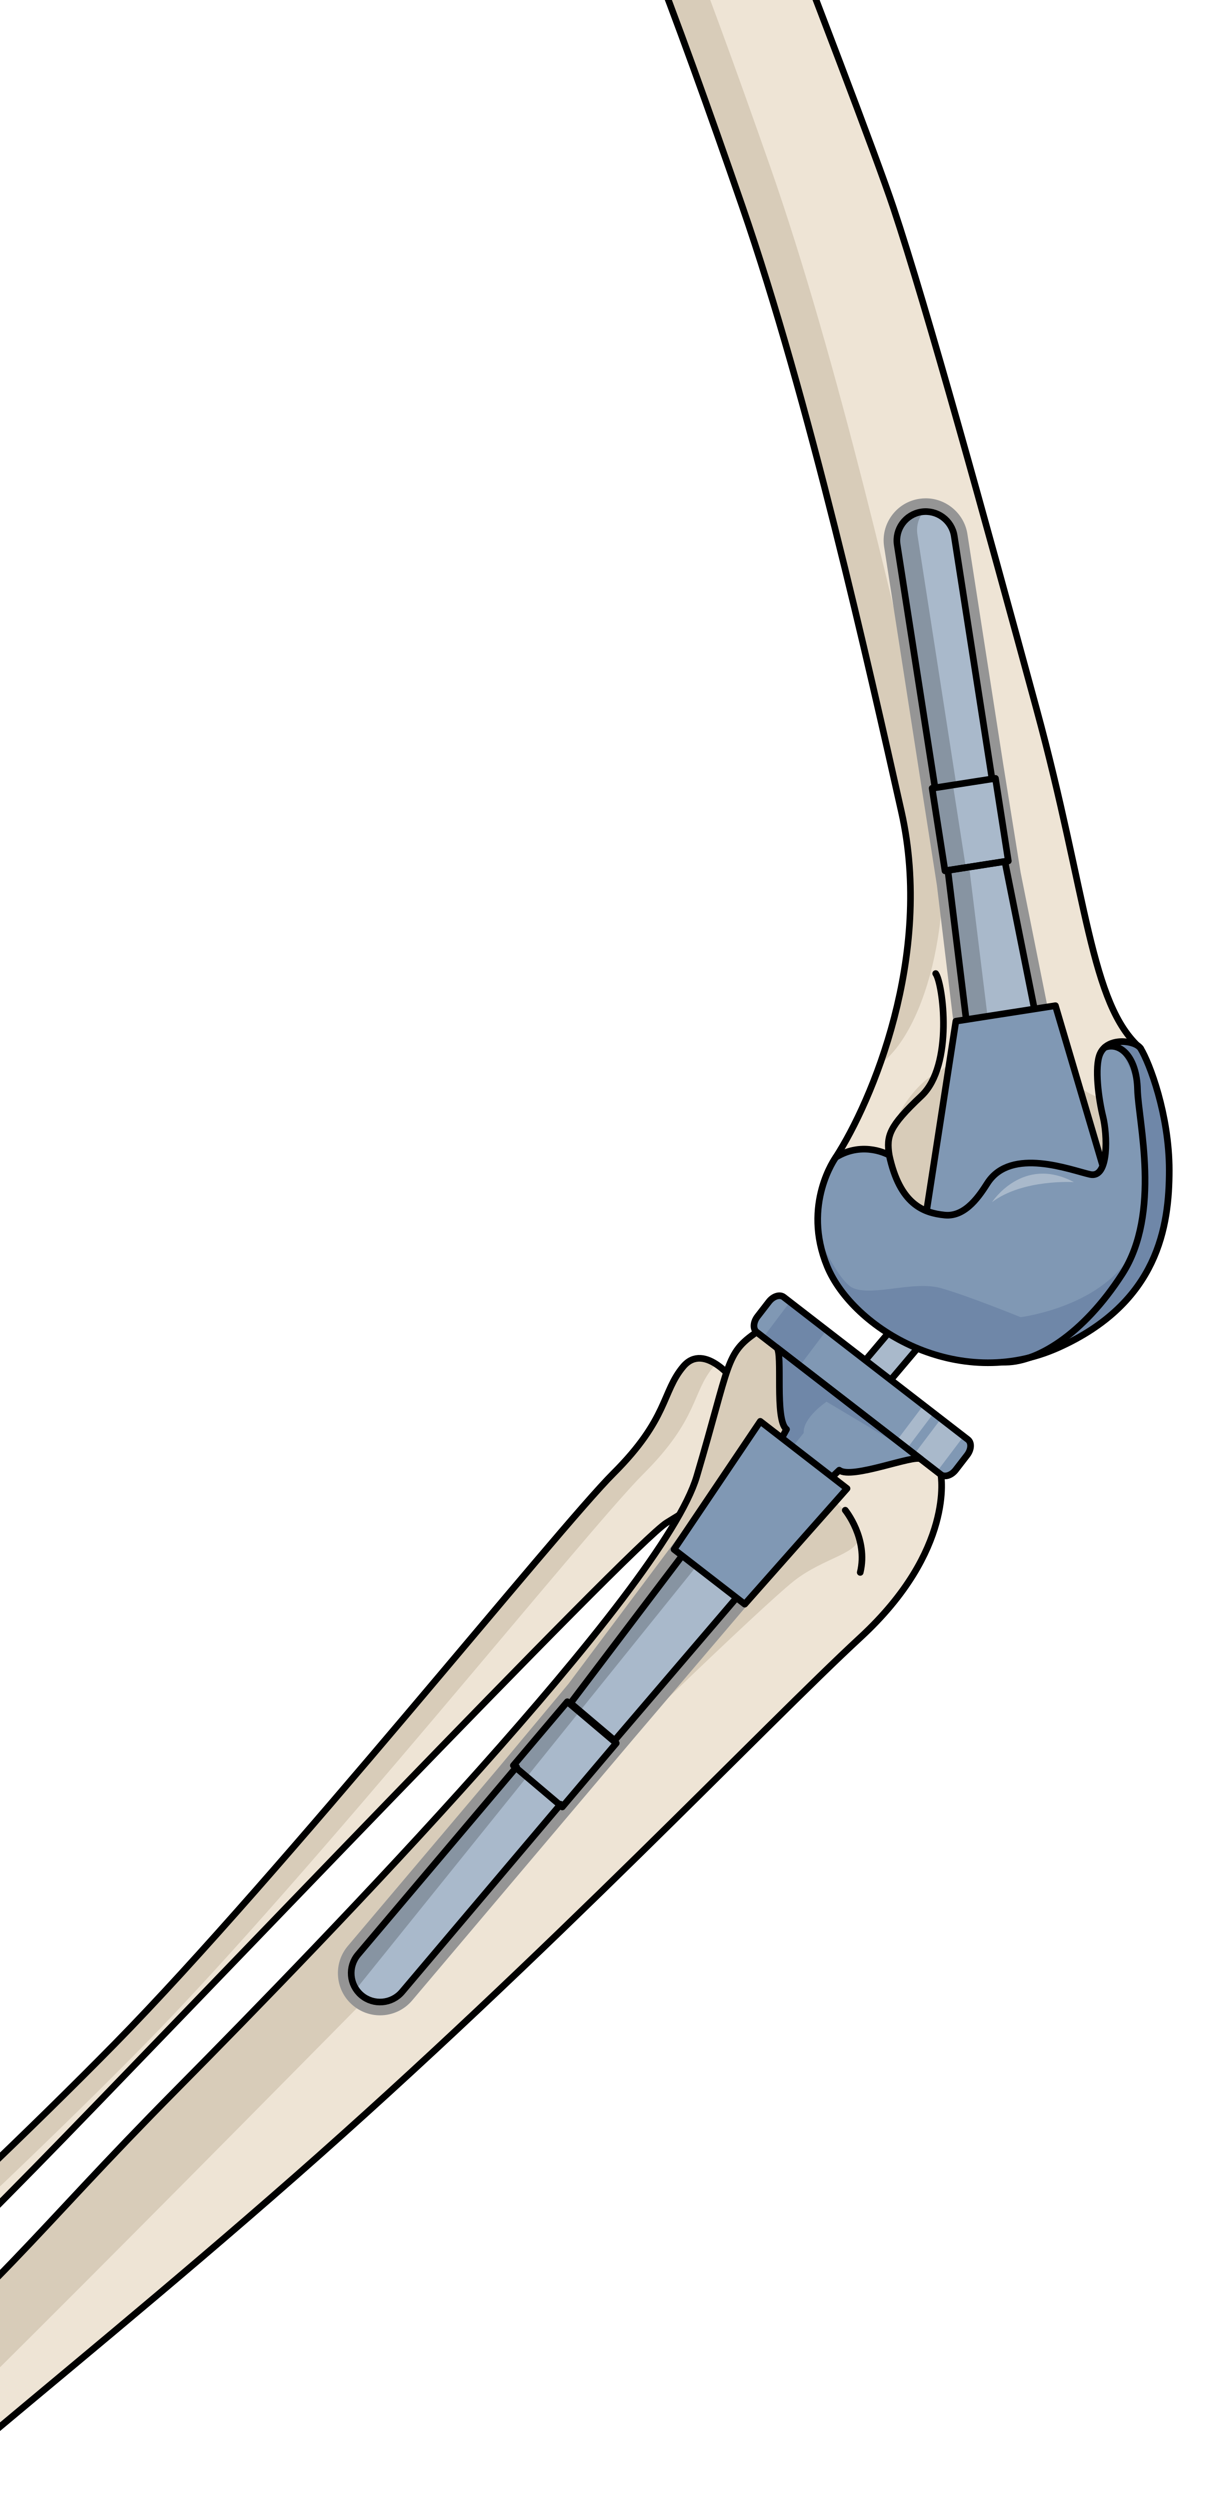 <?xml version="1.0" encoding="utf-8"?>
<!-- Generator: Adobe Illustrator 16.0.0, SVG Export Plug-In . SVG Version: 6.00 Build 0)  -->
<!DOCTYPE svg PUBLIC "-//W3C//DTD SVG 1.1//EN" "http://www.w3.org/Graphics/SVG/1.1/DTD/svg11.dtd">
<svg version="1.1" id="Layer_1" xmlns="http://www.w3.org/2000/svg" xmlns:xlink="http://www.w3.org/1999/xlink" x="0px" y="0px"
	 width="181.992px" height="376.324px" viewBox="0 0 181.992 376.324" enable-background="new 0 0 181.992 376.324"
	 xml:space="preserve">
<g>
	<defs>
		<rect id="SVGID_1_" width="181.992" height="376.324"/>
	</defs>
	<clipPath id="SVGID_2_">
		<use xlink:href="#SVGID_1_"  overflow="visible"/>
	</clipPath>
	<g clip-path="url(#SVGID_2_)">
		<g>
			<g>
				<path fill="#EEE4D5" d="M110.876,208.199c0,0,7.957,0.848,6.652,6.214c-1.303,5.367-11.855,11.588-17.08,14.815
					c-5.227,3.227-74.674,76.214-95.157,97.069c-20.48,20.856-64.988,64.572-75.591,84.699
					c-10.604,20.125-30.568,4.221-15.307-15.611c1.585-2.875,10.075-2.279,24.597-14.791c14.525-12.512,53.212-47.375,78.293-72.896
					c25.084-25.52,66.782-77.568,75.12-85.876c8.336-8.307,7.293-12.262,10.537-16.101
					C106.187,201.884,110.876,208.199,110.876,208.199z"/>
				<path fill="#D8CCB9" d="M-61.009,380.595c14.525-12.512,53.212-47.375,78.293-72.896c25.084-25.52,66.782-77.568,75.12-85.876
					c8.336-8.307,7.293-12.262,10.537-16.101c1.547-1.829,3.418-1.344,4.957-0.346c-0.145,0.13-0.289,0.251-0.428,0.414
					c-3.246,3.839-2.201,7.794-10.539,16.103c-8.338,8.304-50.033,60.354-75.12,85.875c-25.08,25.521-63.766,60.385-78.29,72.896
					c-14.524,12.509-21.721,14.164-23.306,17.039c-8.406,10.924-6.509,19.96-1.344,22.521c-8.562,1.016-15.176-10.937-4.478-24.839
					C-84.021,392.511-75.53,393.106-61.009,380.595z"/>
				<path fill="none" stroke="#000000" stroke-linecap="round" stroke-linejoin="round" stroke-miterlimit="10" d="M110.876,208.199
					c0,0,7.957,0.848,6.652,6.214c-1.303,5.367-11.855,11.588-17.08,14.815c-5.227,3.227-74.674,76.214-95.157,97.069
					c-20.48,20.856-64.988,64.572-75.591,84.699c-10.604,20.125-30.568,4.221-15.307-15.611c1.585-2.875,10.075-2.279,24.597-14.791
					c14.525-12.512,53.212-47.375,78.293-72.896c25.084-25.52,66.782-77.568,75.12-85.876c8.336-8.307,7.293-12.262,10.537-16.101
					C106.187,201.884,110.876,208.199,110.876,208.199z"/>
				<g>
					<path fill="#EEE4D5" d="M113.996,200.54c-4.768,3.279-3.93,4.533-9.029,21.722c-5.098,17.19-55.805,69.516-78.272,92.204
						c-22.47,22.687-25.298,28.63-54.691,53.799c-29.391,25.17-39.923,24.07-45.076,28.267c-5.149,4.196-4.03,6.033-2.598,10.45
						c4.59,11.741,15.306,15.611,15.306,15.611l1.286,0.373c0,0,0.694,0.232,5.352-0.641c4.659-0.874,9.128-9.742,18.124-23.336
						c8.995-13.595,41.849-37.756,80.16-71.399c38.312-33.646,70.836-67.943,85.086-81.101c14.252-13.161,12.102-24.5,12.102-24.5
						L113.996,200.54z"/>
					<path fill="#D8CCB9" d="M-59.058,422.972c0.011,0.002,0.028,0.005,0.052,0.008c0.003,0,0.006,0,0.01,0.001
						c0.028,0.003,0.065,0.007,0.113,0.009c0.003,0,0.008,0.001,0.01,0.001c0.044,0.002,0.099,0.003,0.161,0.003
						c0.013,0,0.025,0,0.039,0c0.144,0,0.336-0.007,0.589-0.025c0.025-0.002,0.053-0.004,0.079-0.006
						c0.104-0.008,0.221-0.019,0.345-0.031c0.041-0.004,0.079-0.007,0.123-0.012c0.158-0.017,0.33-0.036,0.521-0.061
						c0.008,0,0.017-0.002,0.023-0.004c-1.218-2.877,7.665-19.538,27.419-37.717c19.757-18.18,80.768-80.238,100.493-100.197
						c19.725-19.962,43.932-43.15,48.613-46.873c4.682-3.72,10.311-4.189,9.754-6.992c-0.557-2.805-3.646-5.16-3.646-5.16
						s-0.807,3.18-6.16-9.015c-3.752-8.54-1.807-10.569-2.959-14.407l-2.525-1.953c-4.768,3.279-3.93,4.533-9.029,21.722
						c-5.098,17.19-55.805,69.516-78.272,92.203c-0.671,0.678-1.322,1.338-1.958,1.985c-0.255,0.26-0.498,0.509-0.747,0.764
						c-0.373,0.381-0.747,0.762-1.107,1.133c-0.291,0.297-0.57,0.586-0.854,0.878c-0.308,0.317-0.617,0.636-0.918,0.946
						c-0.291,0.302-0.576,0.598-0.862,0.893c-0.276,0.288-0.553,0.575-0.823,0.856c-0.285,0.297-0.566,0.59-0.845,0.881
						c-0.263,0.274-0.522,0.546-0.779,0.815c-0.271,0.284-0.539,0.565-0.803,0.844c-0.254,0.268-0.506,0.533-0.755,0.796
						c-0.259,0.272-0.517,0.544-0.77,0.812c-0.239,0.254-0.476,0.504-0.711,0.754c-0.253,0.268-0.506,0.537-0.755,0.801
						c-0.241,0.256-0.479,0.51-0.716,0.762c-0.228,0.243-0.458,0.487-0.683,0.727c-0.308,0.329-0.611,0.652-0.913,0.977
						c-0.133,0.141-0.268,0.285-0.4,0.426c-1.721,1.84-3.357,3.595-4.977,5.317c-0.035,0.036-0.069,0.073-0.103,0.11
						c-0.319,0.338-0.637,0.675-0.954,1.012c-0.107,0.113-0.216,0.228-0.323,0.342c-0.291,0.309-0.584,0.616-0.876,0.924
						c-0.131,0.138-0.261,0.274-0.391,0.411c-0.277,0.292-0.557,0.584-0.836,0.876c-0.151,0.157-0.302,0.314-0.453,0.473
						c-0.267,0.278-0.536,0.557-0.805,0.836c-0.161,0.168-0.323,0.336-0.487,0.503c-0.268,0.277-0.536,0.554-0.809,0.832
						c-0.168,0.173-0.339,0.347-0.509,0.521c-0.269,0.274-0.537,0.549-0.809,0.824c-0.179,0.181-0.359,0.363-0.54,0.545
						c-0.272,0.274-0.544,0.549-0.821,0.826c-0.19,0.189-0.382,0.381-0.573,0.571c-0.273,0.273-0.546,0.545-0.825,0.821
						c-0.244,0.24-0.495,0.486-0.742,0.73c-0.402,0.395-0.812,0.795-1.228,1.199c-0.315,0.308-0.631,0.614-0.955,0.927
						c-0.206,0.198-0.418,0.4-0.627,0.601c-0.323,0.311-0.647,0.62-0.979,0.938c-0.201,0.19-0.407,0.386-0.612,0.579
						c-0.355,0.336-0.713,0.675-1.079,1.019c-0.198,0.186-0.402,0.375-0.603,0.563c-0.388,0.361-0.778,0.726-1.179,1.097
						c-0.191,0.178-0.388,0.358-0.583,0.538c-0.43,0.396-0.867,0.798-1.312,1.205c-0.179,0.163-0.357,0.327-0.539,0.492
						c-0.486,0.443-0.983,0.895-1.489,1.352c-0.152,0.137-0.303,0.273-0.456,0.412c-0.575,0.519-1.165,1.046-1.768,1.584
						c-0.091,0.081-0.181,0.161-0.272,0.243c-0.858,0.766-1.734,1.542-2.649,2.348c-2.418,2.871-4.293,4.941-5.498,6.025
						c-13.707,12.322-38.382,28.538-43.583,32.038c-2.945,1.979-4.287,0.046-4.898-2.009c-0.009,0.009-0.016,0.018-0.024,0.026
						c-0.543,0.562-0.955,1.083-1.261,1.583c-0.012,0.018-0.024,0.037-0.036,0.057c-0.085,0.142-0.156,0.282-0.226,0.422
						c-0.02,0.041-0.042,0.083-0.061,0.124c-0.061,0.134-0.111,0.265-0.159,0.396c-0.015,0.045-0.03,0.09-0.045,0.135
						c-0.042,0.131-0.077,0.262-0.105,0.391c-0.009,0.04-0.016,0.08-0.022,0.121c-0.026,0.136-0.049,0.272-0.061,0.408
						c-0.002,0.017-0.002,0.033-0.004,0.051c-0.051,0.627,0.03,1.263,0.192,1.948c0.01,0.038,0.017,0.076,0.026,0.115
						c0.038,0.148,0.077,0.3,0.121,0.452c0.014,0.048,0.027,0.096,0.041,0.145c0.046,0.154,0.092,0.312,0.144,0.475
						c0.014,0.041,0.026,0.083,0.04,0.124c0.183,0.576,0.394,1.192,0.615,1.872c4.59,11.741,15.306,15.611,15.306,15.611
						l1.286,0.373c0,0,0.007,0.002,0.016,0.004C-59.062,422.971-59.06,422.971-59.058,422.972z"/>
					<path fill="none" stroke="#000000" stroke-linecap="round" stroke-linejoin="round" stroke-miterlimit="10" d="
						M127.343,227.354c0,0,3.492,4.27,2.256,9.364"/>
					<path fill="none" stroke="#000000" stroke-linecap="round" stroke-linejoin="round" stroke-miterlimit="10" d="M113.996,200.54
						c-4.768,3.279-3.93,4.533-9.029,21.722c-5.098,17.19-55.805,69.516-78.272,92.204c-22.47,22.687-25.298,28.63-54.691,53.799
						c-29.391,25.17-39.923,24.07-45.076,28.267c-5.149,4.196-4.03,6.033-2.598,10.45c4.59,11.741,15.306,15.611,15.306,15.611
						l1.286,0.373c0,0,0.694,0.232,5.352-0.641c4.659-0.874,9.128-9.742,18.124-23.336c8.995-13.595,41.849-37.756,80.16-71.399
						c38.312-33.646,70.836-67.943,85.086-81.101c14.252-13.161,12.102-24.5,12.102-24.5L113.996,200.54z"/>
				</g>
			</g>
			<path fill="#EEE4D5" d="M171.371,157.396c-7.168-6.928-7.719-23.148-15.217-50.693c-7.652-28.164-16.463-60.182-21.555-75.438
				c-5.092-15.266-38.076-99.349-38.076-99.349s0.115-2.995-2.561-7.536c-2.666-4.531-1.787-11.304-0.211-18.561
				c1.584-7.246-6.812-18.906-15.121-19.603s-19.332,5.556-21.846,12.841c-2.512,7.274,6.744,17.052,6.744,17.052
				c4.512,5.372,0.812,12.812,4.252,18.569s7.777,11.574,16.357,27.293c8.578,15.721,17.602,39.922,27.68,69.061
				c10.086,29.13,19.129,69.524,24,91.195c4.857,21.66-4.475,43.631-9.904,51.998c4.193-2.57,8.059-0.318,8.059-0.318
				c1.604,7.41,5.148,8.695,8.367,9.014c3.227,0.328,5.379-3.179,6.443-4.83c0.521-0.803,1.158-1.411,1.873-1.855
				c1.992-1.266,4.609-1.314,7.072-0.967c2.705,0.387,5.219,1.247,6.514,1.537c2.898,0.646,2.578-6.116,1.932-8.695
				c-0.646-2.58-1.314-7.469-0.445-9.449C166.724,156.391,170.009,156.517,171.371,157.396z"/>
			<path fill="#D8CCB9" d="M140.945,161.635c-3.586,1.714-10.574,10.779-6.801,21.308c3.773,10.529,31.791,3.964,33.965,0
				c2.174-3.963,0-14.832,0-16.523c0-1.69-9.811,1.152-13.34-19.855l-9.584,3.848C145.185,150.411,145.904,159.267,140.945,161.635z
				"/>
			<g>
				<path fill="#D8CCB9" d="M67.234-89.722c4.529,5.346,0.863,12.805,4.324,18.547c3.467,5.742,7.824,11.545,16.471,27.227
					C96.673-28.267,105.796-4.104,116,24.991s19.416,69.452,24.367,91.098c4.68,20.44-0.982,39.307-7.811,44.146
					c3.537-7.537,6.619-23.017,3.254-38.009c-4.863-21.668-13.91-62.062-23.994-91.198C101.732,1.89,92.71-22.309,84.13-38.026
					c-8.58-15.719-12.916-21.537-16.354-27.295c-3.439-5.758,0.258-13.2-4.252-18.564c0,0-9.25-9.781-6.74-17.061
					c0.656-1.9,1.898-3.724,3.514-5.379C58.306-99.087,67.234-89.722,67.234-89.722z"/>
			</g>
			<path fill="none" stroke="#000000" stroke-linecap="round" stroke-linejoin="round" stroke-miterlimit="10" d="M133.964,173.907
				c-0.436-2.899-0.072-4.295,4.844-8.922c4.912-4.627,3.234-16.979,2.158-18.422"/>
			<path fill="none" stroke="#000000" stroke-linecap="round" stroke-linejoin="round" stroke-miterlimit="10" d="M125.914,174.229
				c5.422-8.375,14.758-30.338,9.896-52.002c-4.863-21.668-13.91-62.062-23.994-91.198C101.732,1.89,92.71-22.309,84.13-38.026
				c-8.58-15.719-12.916-21.537-16.354-27.295c-3.439-5.758,0.258-13.2-4.252-18.564c0,0-9.25-9.781-6.74-17.061
				s13.529-13.529,21.842-12.836c8.312,0.697,16.699,12.355,15.123,19.605c-1.576,7.248-2.461,14.027,0.213,18.559
				c2.672,4.534,2.561,7.535,2.561,7.535s32.984,84.088,38.07,99.346c5.092,15.258,13.906,47.278,21.561,75.439
				c7.66,28.158,8.061,44.479,15.695,51.15"/>
		</g>
		<g>
			<g>
				<path fill="#A9B9CB" stroke="#000000" stroke-linecap="round" stroke-linejoin="round" stroke-miterlimit="10" d="
					M119.074,224.282c-0.551,0-1.105-0.188-1.559-0.57c-1.018-0.862-1.146-2.386-0.283-3.404l23.891-28.239
					c0.861-1.019,2.387-1.146,3.404-0.284c1.018,0.862,1.146,2.386,0.283,3.404l-23.891,28.239
					C120.441,223.992,119.761,224.282,119.074,224.282z"/>
				<g>
					<g>
						<g id="XMLID_110_">
							<g>
								<path fill="#959595" d="M57.257,303.396c-1.5,0-2.955-0.535-4.102-1.506c-1.289-1.084-2.08-2.616-2.223-4.309
									c-0.145-1.693,0.381-3.339,1.479-4.635l22.598-26.711L85.634,253.5l28.757-38.402l2.589,2.082l9.787,7.806l-31.343,36.791
									l-10.72,12.661l-22.604,26.709C60.898,302.575,59.13,303.396,57.257,303.396z"/>
								<path fill="#A9B9CB" d="M125.935,223.035l-0.705-0.561l-7.469-5.961l-0.984-0.792l-30.82,40.665l-0.367-0.31l-8.127,9.613
									L77.83,266l-23.893,28.24c-1.555,1.837-1.314,4.589,0.514,6.125c1.834,1.556,4.578,1.324,6.125-0.511l23.893-28.232
									l0.367,0.31l8.125-9.613l-0.367-0.309L125.935,223.035z"/>
								<path fill="#8098B4" d="M127.867,211.268l10.793,8.348c-1.324-0.532-10.396,3.111-12.213,1.71c0,0-0.463,0.444-1.217,1.149
									l-7.469-5.961c0.455-0.831,0.734-1.333,0.734-1.333c-1.846-1.43-0.521-11.497-1.479-12.299L127.867,211.268z"/>
								<path fill="#8098B4" d="M145.818,216.717l-11.672-9.024l-4.404-3.4l-11.672-9.023c-0.578-0.454-1.584-0.136-2.24,0.705
									l-1.711,2.223c-0.656,0.84-0.705,1.894-0.125,2.348l3.023,2.338l10.85,8.386l10.83,8.367l3.045,2.357
									c0.589,0.454,1.594,0.135,2.25-0.715l1.711-2.213C146.351,218.224,146.408,217.171,145.818,216.717z"/>
							</g>
						</g>
					</g>
					<polygon fill="#6F87A8" points="114.996,201.318 117.017,202.882 120.509,205.58 124.525,200.259 119.011,195.995 					"/>
					<path fill="#A9B9CB" d="M141.765,213.583l-4.014,5.32l0.945,0.731l2.465,1.907l4.014-5.322L141.765,213.583z M139.125,211.541
						l-4.016,5.322l1.543,1.19l4.014-5.321L139.125,211.541z"/>
					<path opacity="0.2" d="M117.761,216.514l-0.984-0.792l-30.82,40.665l-0.367-0.31l-8.127,9.613L77.83,266l-23.893,28.24
						c-1.281,1.513-1.324,3.638-0.285,5.202l65.744-81.624L117.761,216.514z"/>
					<path fill="#6F87A8" d="M127.867,211.268l-10.85-8.386c0.957,0.802-0.367,10.869,1.479,12.299c0,0-0.279,0.502-0.734,1.333
						l1.635,1.305l1.688-2.097c-0.148-2.301,3.441-4.703,3.441-4.703l13.172,7.852L127.867,211.268z"/>
				</g>
				<g>
					<path fill="none" stroke="#000000" stroke-linecap="round" stroke-linejoin="round" stroke-miterlimit="10" d="M84.464,271.618
						l-23.891,28.239c-1.551,1.833-4.295,2.062-6.127,0.511c-1.824-1.542-2.062-4.294-0.512-6.126l23.893-28.24"/>
					
						<rect x="78.918" y="259.175" transform="matrix(0.646 -0.763 0.763 0.646 -171.39 158.572)" fill="none" stroke="#000000" stroke-linecap="round" stroke-linejoin="round" stroke-miterlimit="10" width="12.584" height="9.662"/>
					<polygon fill="none" stroke="#000000" stroke-linecap="round" stroke-linejoin="round" stroke-miterlimit="10" points="
						125.931,223.034 92.593,262.011 85.957,256.394 116.773,215.725 					"/>
					<g>
						<path fill="none" stroke="#000000" stroke-linecap="round" stroke-linejoin="round" stroke-miterlimit="10" d="
							M125.224,222.471c0.758-0.704,1.217-1.145,1.217-1.145c1.855,1.434,11.32-2.417,12.291-1.666l-10.861-8.396l-10.863-8.395
							c0.973,0.75-0.367,10.879,1.486,12.312c0,0-0.281,0.502-0.73,1.333"/>
						<path fill="none" stroke="#000000" stroke-linecap="round" stroke-linejoin="round" stroke-miterlimit="10" d="
							M143.986,221.279c-0.652,0.845-1.655,1.162-2.242,0.71l-27.748-21.449c-0.586-0.451-0.531-1.504,0.121-2.348l1.713-2.214
							c0.65-0.844,1.654-1.162,2.238-0.71l27.752,21.448c0.586,0.454,0.529,1.505-0.123,2.348L143.986,221.279z"/>
					</g>
				</g>
				<polygon fill="#8098B4" stroke="#000000" stroke-linecap="round" stroke-linejoin="round" stroke-miterlimit="10" points="
					112.197,241.498 101.548,233.255 114.541,213.972 127.61,224.089 				"/>
			</g>
			<g>
				<g>
					<g>
						<path fill="#959595" d="M147.533,169.143l10.96-2.021l1.624,10.503l-2.668-0.376c-0.777-0.11-1.506-0.166-2.162-0.166
							c-1.484,0-2.682,0.283-3.559,0.84l-2.58,1.641L147.533,169.143z"/>
						<path fill="#A9B9CB" d="M156.831,169.462l0.897,5.807c-2.463-0.348-5.08-0.299-7.072,0.967l-0.85-5.479L156.831,169.462z"/>
						<path fill="#959595" d="M141.152,133.292l-2.564-16.374l-5.385-34.574c-0.266-1.672,0.139-3.351,1.139-4.722
							s2.475-2.27,4.155-2.529c0.319-0.05,0.647-0.075,0.973-0.075c3.103,0,5.8,2.308,6.274,5.368l5.381,34.559l2.635,16.385
							l7.865,39.273l-4.428,0.825l-7.027,1.296l-4.16,0.778L141.152,133.292z"/>
						<path fill="#A9B9CB" d="M151.39,129.687l-4.791,0.743l4.791-0.754V129.687l0.482-0.078l-1.941-12.443l-0.473,0.077
							l-5.691-36.55c-0.367-2.366-2.607-3.99-4.965-3.623c-2.377,0.367-4,2.59-3.623,4.967l5.689,36.539l-0.482,0.078l1.941,12.434
							L142.89,131l4.85,40.144l2.066-0.387l7.024-1.295l2.435-0.454L151.39,129.687z"/>
					</g>
					<path fill="none" stroke="#000000" stroke-linecap="round" stroke-linejoin="round" stroke-miterlimit="10" d="
						M140.863,118.581l-5.691-36.549c-0.371-2.373,1.254-4.596,3.627-4.965c2.359-0.367,4.594,1.254,4.963,3.627l5.691,36.55"/>
					<path opacity="0.2" d="M146.064,130.95l-0.49,0.067l-1.998-12.805l0.496-0.079l-5.857-37.629
						c-0.205-1.281,0.166-2.51,0.906-3.452c-0.107,0.009-0.211,0.001-0.318,0.017c-2.377,0.367-4,2.59-3.623,4.967l5.689,36.539
						l-0.482,0.078l1.941,12.434L142.89,131l4.85,40.144l2.066-0.387l1.129-0.208L146.064,130.95z"/>
					
						<rect x="139.834" y="119.3" transform="matrix(0.154 0.988 -0.988 0.154 246.307 -39.348)" fill="none" stroke="#000000" stroke-linecap="round" stroke-linejoin="round" stroke-miterlimit="10" width="12.585" height="9.66"/>
					<polygon fill="none" stroke="#000000" stroke-linecap="round" stroke-linejoin="round" stroke-miterlimit="10" points="
						147.736,171.142 142.8,131.018 151.392,129.68 159.257,169.008 					"/>
					<polygon fill="#8098B4" stroke="#000000" stroke-linecap="round" stroke-linejoin="round" stroke-miterlimit="10" points="
						159.007,151.399 144.007,153.733 138.341,190.399 168.865,184.744 					"/>
				</g>
				<g>
					<path fill="#8098B4" d="M171.855,157.849c1.312,2.146,4.299,9.942,4.299,18.31c0,8.376-1.604,19.971-16.744,26.733
						c-15.139,6.763-30.916-2.898-34.781-12.241c-3.863-9.333,1.285-16.425,1.285-16.425c4.193-2.57,8.059-0.318,8.059-0.318
						c1.604,7.41,5.148,8.695,8.367,9.014c3.227,0.328,5.379-3.179,6.443-4.83c0.521-0.803,1.158-1.411,1.873-1.855
						c1.992-1.266,4.609-1.314,7.072-0.967c2.705,0.387,5.219,1.247,6.514,1.537c2.898,0.646,2.578-6.116,1.932-8.695
						c-0.646-2.58-1.314-7.469-0.445-9.449c0.996-2.271,4.281-2.145,5.643-1.266C171.525,157.561,171.689,157.704,171.855,157.849z"
						/>
					<g>
						<path fill="#6F87A8" d="M171.371,186.638c-3.455,9.885-17.604,11.656-17.604,11.656s-7.744-3.147-11.908-4.348
							c-4.164-1.199-10.115,1.2-13.256,0c-1.525-0.583-3.51-4.029-5.15-7.42c0.219,1.312,0.582,2.688,1.176,4.124
							c3.865,9.343,19.643,19.004,34.781,12.241c15.141-6.763,16.744-18.357,16.744-26.733c0-7.888-2.652-15.264-4.057-17.881
							c-0.727-1.47-5.867-2.521-2.912,0.512C172.839,164.661,173.804,179.677,171.371,186.638z"/>
					</g>
					<path fill="none" stroke="#000000" stroke-linecap="round" stroke-linejoin="round" stroke-miterlimit="10" d="
						M166.451,157.675c2.359-0.861,4.801,1.498,4.92,6.329c0.121,4.831,3.619,18.597-2.295,27.776s-13.072,13.51-18.01,13.277"/>
					<path fill="#A9B9CB" d="M149.453,180.979c0,0,4.621-7.131,12.334-3.017C161.787,177.963,154.093,177.462,149.453,180.979z"/>
					<path fill="none" stroke="#000000" stroke-linecap="round" stroke-linejoin="round" stroke-miterlimit="10" d="
						M148.779,178.094c-1.064,1.645-3.221,5.151-6.439,4.831c-3.221-0.322-6.764-1.61-8.375-9.018c0,0-3.863-2.255-8.051,0.321
						c0,0-5.152,7.086-1.289,16.425c3.865,9.34,19.645,19.001,34.781,12.238s16.748-18.357,16.748-26.73s-2.988-16.166-4.305-18.309
						c-0.764-1.242-4.977-1.818-6.125,0.805c-0.867,1.979-0.199,6.877,0.445,9.453s0.967,9.339-1.932,8.695
						C161.339,176.161,152.322,172.618,148.779,178.094z"/>
				</g>
			</g>
		</g>
	</g>
</g>
</svg>

